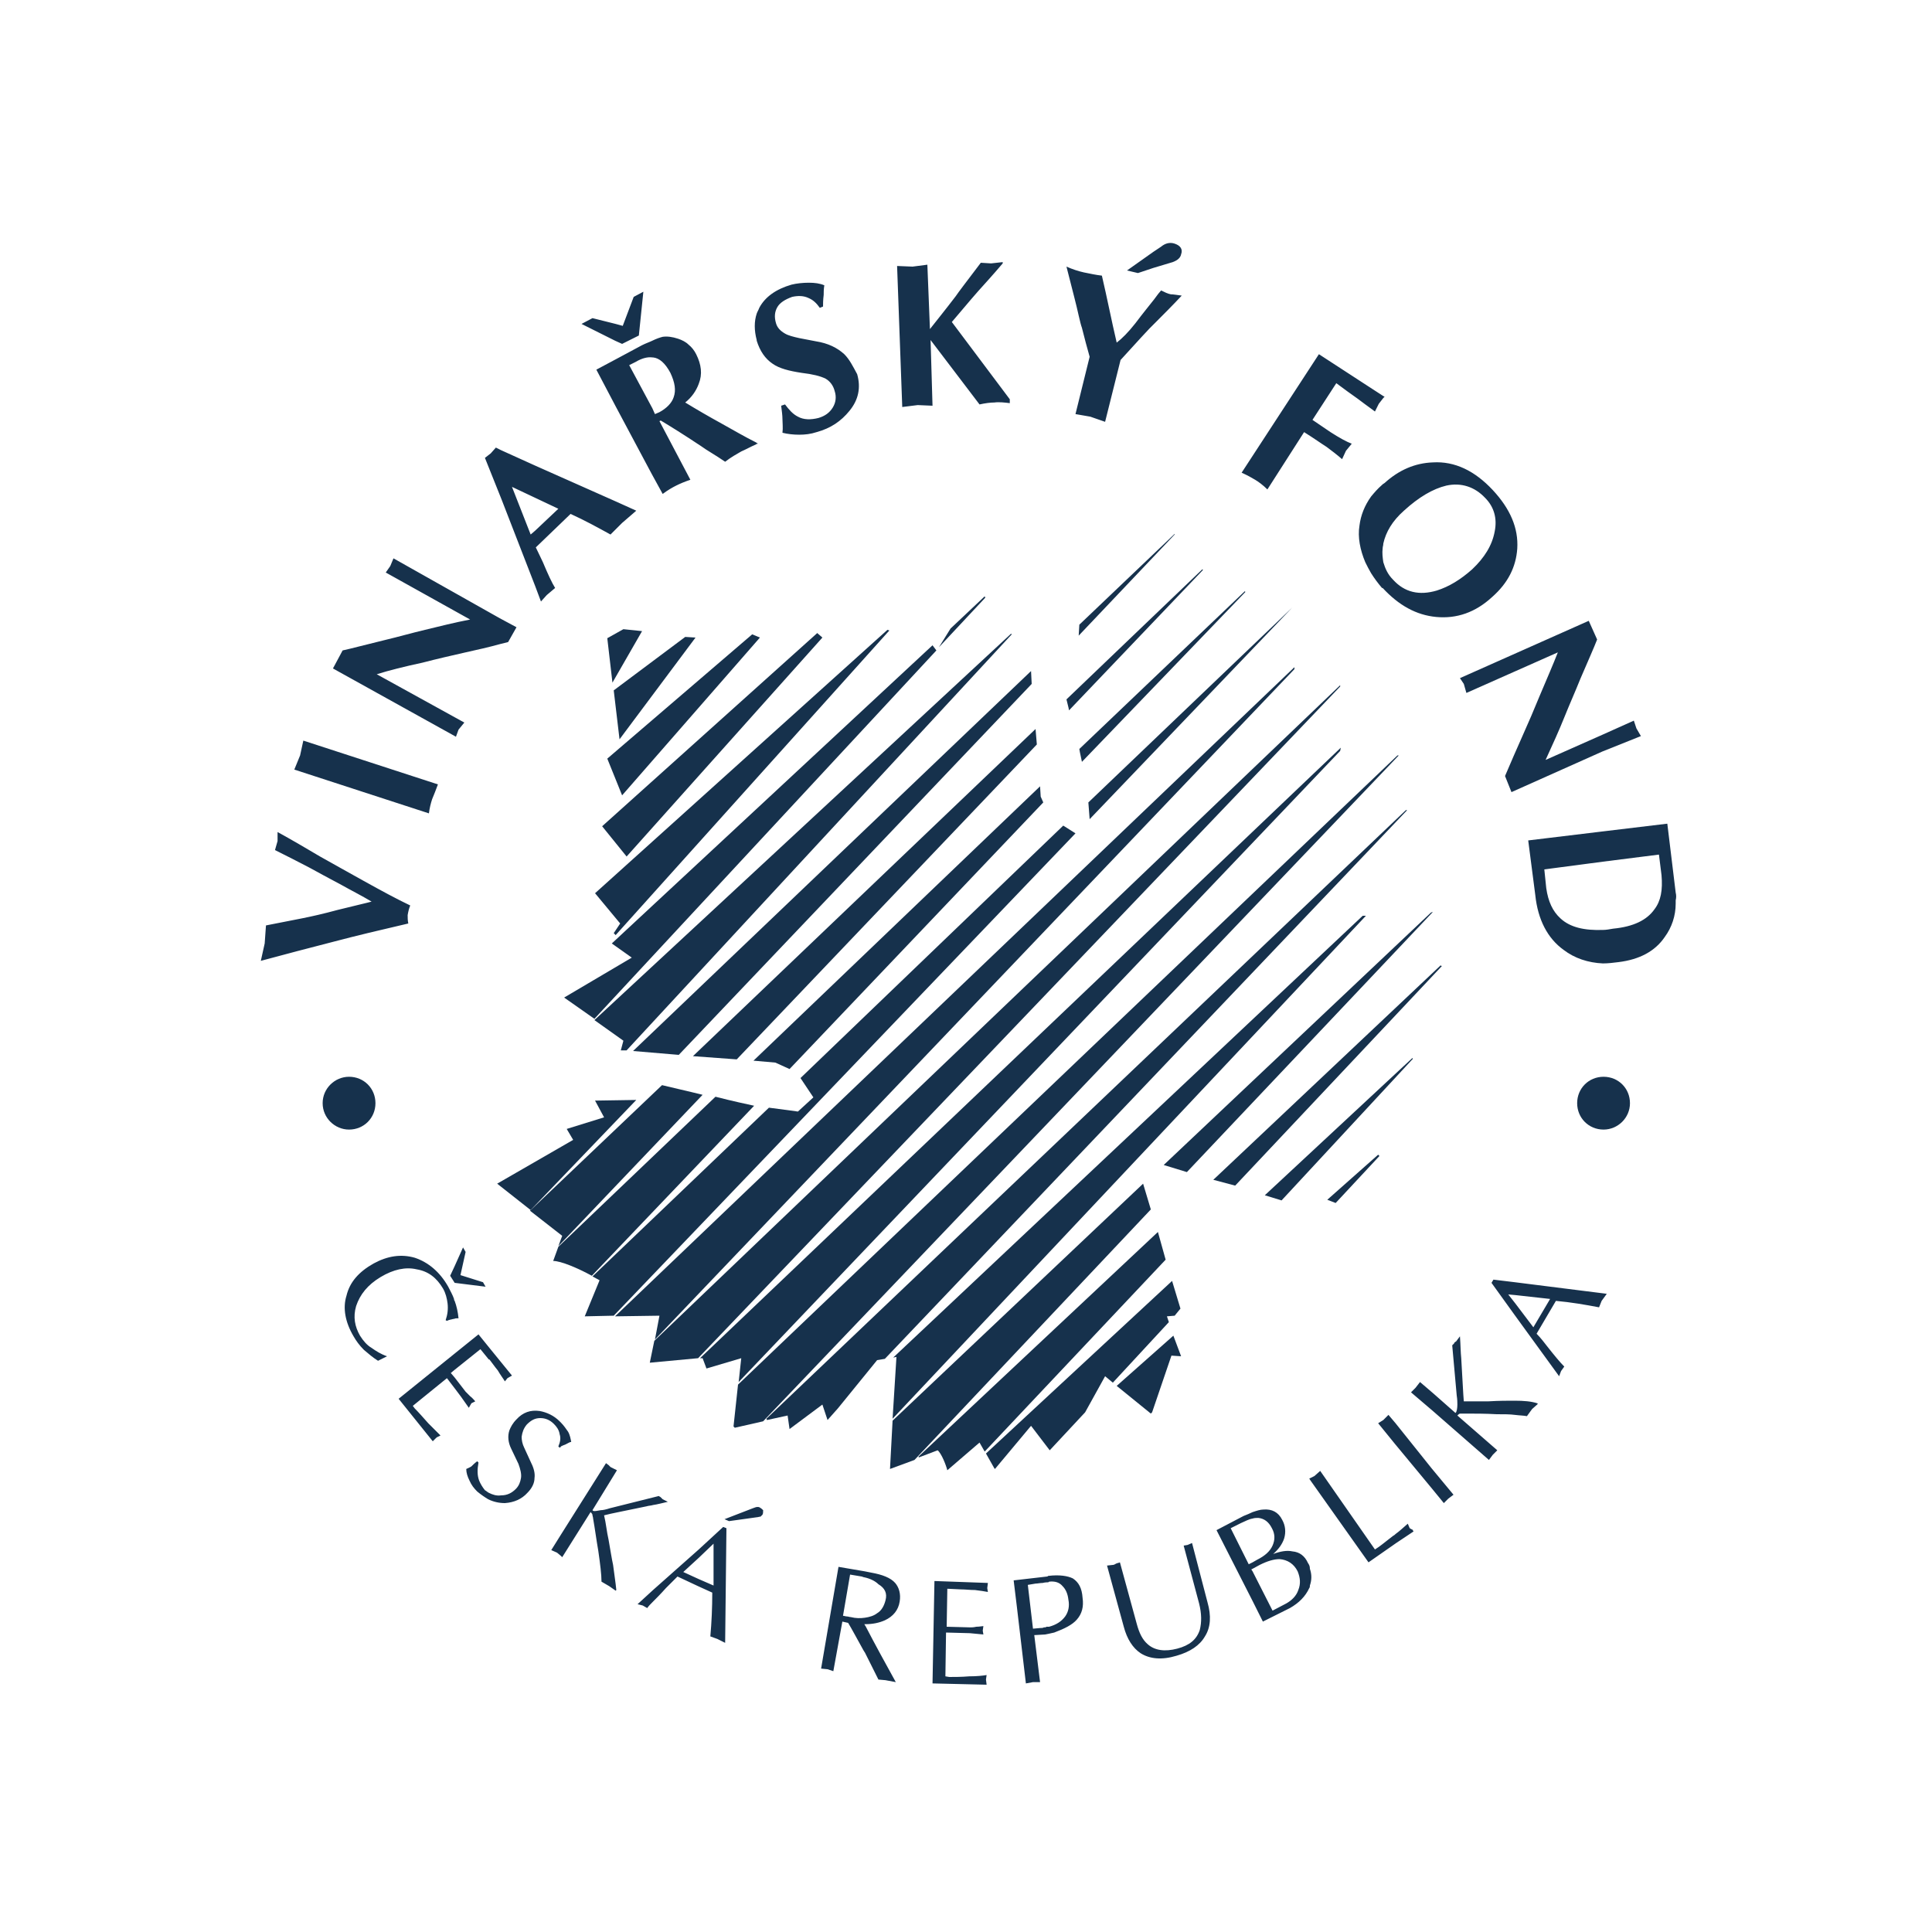 <?xml version="1.0" encoding="utf-8"?>
<!-- Generator: Adobe Illustrator 24.0.0, SVG Export Plug-In . SVG Version: 6.00 Build 0)  -->
<svg version="1.1" id="Vrstva_1" xmlns="http://www.w3.org/2000/svg" xmlns:xlink="http://www.w3.org/1999/xlink" x="0px" y="0px"
	 viewBox="0 0 300 300" enable-background="new 0 0 300 300" xml:space="preserve">
<g>
	<polygon fill-rule="evenodd" clip-rule="evenodd" fill="#16314C" points="182.2,207.4 183.4,210.6 181.9,210.5 178.9,219.3 
		178.7,219.5 173.4,215.2 	"/>
	<polygon fill-rule="evenodd" clip-rule="evenodd" fill="#16314C" points="214,179.3 214.2,179.5 207.4,186.8 206.1,186.3 	"/>
	<path fill-rule="evenodd" clip-rule="evenodd" fill="#16314C" d="M219.3,164.3l0.1,0.1l-20.4,22l-2.6-0.8L219.3,164.3z M182,198.9
		l1.3,4.3l-0.9,1.1l-1.2,0.1l0.3,0.9l-8.7,9.4l-1.2-1l-3.1,5.6l-5.5,5.9l-2.9-3.8l-5.6,6.7l-0.1-0.1l-1.3-2.3L182,198.9z"/>
	<path fill-rule="evenodd" clip-rule="evenodd" fill="#16314C" d="M223.7,149.9c0.1,0.1,0.1,0.1,0.2,0.1l-32.1,34.1l-3.4-0.9
		L223.7,149.9z M179.8,191.3l1.2,4.3l-28.1,29.8l-0.8-1.4l-5,4.3c-0.2-0.8-0.9-2.6-1.5-3.1l-2.9,1.1l-0.1-0.1L179.8,191.3z"/>
	<path fill-rule="evenodd" clip-rule="evenodd" fill="#16314C" d="M222.2,141.7l0.3-0.1L184.3,182l-3.6-1.1L222.2,141.7z
		 M177.5,183.8l1.2,4L142,226.7l-3.8,1.4l0.4-7.5L177.5,183.8z"/>
	<polygon fill-rule="evenodd" clip-rule="evenodd" fill="#16314C" points="211.6,142.2 212.1,142.2 138.6,220.3 139.2,210.7 
		138.7,210.8 	"/>
	<polygon fill-rule="evenodd" clip-rule="evenodd" fill="#16314C" points="218.3,125.8 218.5,125.8 137.4,211 136.2,211.2 
		130.1,218.7 128.5,220.5 127.7,218.1 122.6,221.9 122.3,219.8 119.1,220.5 119,220.3 	"/>
	<polygon fill-rule="evenodd" clip-rule="evenodd" fill="#16314C" points="217,117.3 217.2,117.3 118.5,220.7 114.1,221.7 
		113.9,221.5 114.6,215 	"/>
	<polygon fill-rule="evenodd" clip-rule="evenodd" fill="#16314C" points="208.2,116.1 208.1,116.6 114.7,214.6 115.1,210.9 
		109.7,212.5 109.1,210.9 108.7,210.9 	"/>
	<polygon fill-rule="evenodd" clip-rule="evenodd" fill="#16314C" points="208.1,106.4 208.1,106.6 108.4,210.9 100.9,211.6 
		101.6,208.2 	"/>
	<polygon fill-rule="evenodd" clip-rule="evenodd" fill="#16314C" points="201,103.6 201,103.9 101.7,208 102.4,204.3 95.5,204.4 	
		"/>
	<path fill-rule="evenodd" clip-rule="evenodd" fill="#16314C" d="M165.1,128.2l1.9,1.2l-71.7,74.9l-4.5,0.1l2.3-5.6
		c-0.4-0.2-0.7-0.4-1.1-0.6l27.4-26.2l4.5,0.6l2.4-2.2l-2-3L165.1,128.2z M169.2,127.2L169.2,127.2l-0.2-2.6l31.6-30.2l0.1-0.1
		L169.2,127.2z"/>
	<path fill-rule="evenodd" clip-rule="evenodd" fill="#16314C" d="M161.5,122.1l0.1,1.6l0.4,0.9L122.6,166l-2.2-1l-3.4-0.3
		L161.5,122.1z M168,118.3c-0.1-0.6-0.3-1.3-0.4-2l25.7-24.5c0,0,0,0.1,0.1,0.1L168,118.3z M91.9,198.1c-2.2-1.2-4.8-2.3-6-2.3
		l0.8-2.2l24.4-23.3c2.7,0.7,5.1,1.2,6,1.4L91.9,198.1z"/>
	<path fill-rule="evenodd" clip-rule="evenodd" fill="#16314C" d="M160.8,113.2l0.2,2.4l-46.6,48.9l-6.8-0.5L160.8,113.2z
		 M166,110.3c-0.1-0.6-0.3-1.2-0.4-1.7l21.1-20.2l0.1,0.1L166,110.3z M86.7,193.5l0.6-1.6l-5-3.9l20.5-19.5c1.6,0.4,3.9,0.9,6.3,1.5
		L86.7,193.5z"/>
	<polygon fill-rule="evenodd" clip-rule="evenodd" fill="#16314C" points="82.4,187.9 77.2,183.8 89,177 88,175.3 93.8,173.5 
		92.4,170.9 98.8,170.8 	"/>
	<polygon fill-rule="evenodd" clip-rule="evenodd" fill="#16314C" points="167.5,98.7 167.6,97 182.4,82.9 182.4,83 	"/>
	<polygon fill-rule="evenodd" clip-rule="evenodd" fill="#16314C" points="160.1,104.2 160.2,106.2 105.4,163.8 98.3,163.2 	"/>
	<polygon fill-rule="evenodd" clip-rule="evenodd" fill="#16314C" points="157,98.4 157.1,98.5 97.3,163.1 96.4,163.1 96.8,161.6 
		92.3,158.4 	"/>
	<path fill-rule="evenodd" clip-rule="evenodd" fill="#16314C" d="M144.8,100.2l0.6,0.8l-53.1,57.2l-4.7-3.3l10.5-6.2l-3.1-2.2
		L144.8,100.2z M145.8,100.5l1.8-2.9l5.3-5l0.1,0.2L145.8,100.5z"/>
	<polygon fill-rule="evenodd" clip-rule="evenodd" fill="#16314C" points="137.8,97.8 138.1,97.9 95.6,145.2 95.3,144.9 96.3,143.4 
		92.4,138.7 	"/>
	<polygon fill-rule="evenodd" clip-rule="evenodd" fill="#16314C" points="126.9,98.3 127.7,99 97.3,133 93.5,128.3 	"/>
	<polygon fill-rule="evenodd" clip-rule="evenodd" fill="#16314C" points="116.8,98.5 118,99 96.6,123.5 94.3,117.8 	"/>
	<polygon fill-rule="evenodd" clip-rule="evenodd" fill="#16314C" points="106.4,98.9 108,99 96.2,114.8 95.3,107.2 	"/>
	<polygon fill-rule="evenodd" clip-rule="evenodd" fill="#16314C" points="96.8,97.7 99.7,98 95.1,106 94.3,99.1 	"/>
	<path fill-rule="evenodd" clip-rule="evenodd" fill="#16314C" d="M83.1,72.3l-5.3-2.4l-0.8-0.4l-0.8,0.9l-0.9,0.7l2.6,6.5L83.1,91
		l0.9,2.4l0.9-1l1.3-1.1c-0.5-0.8-1.1-2.1-1.9-4c-0.3-0.6-0.6-1.3-1.1-2.3l5.4-5.2c2.2,1,4.2,2.1,6.2,3.2l0.9-0.9l0.9-0.9l2.2-1.9
		l-3.1-1.4L83.1,72.3z M83.1,82.4L82.4,83l-2.9-7.4l3.6,1.7l3.6,1.7L83.1,82.4z M96.6,53.4l2.6-1.3l0.7-6.8l-1.5,0.8l-1.7,4.5
		l-1.1-0.3l-3.6-0.9l-1.7,0.9l5.2,2.6L96.6,53.4z M46.6,117.3l-0.9,2.2l20.9,6.8c0.1-0.8,0.3-1.6,0.5-2.2c0.3-0.7,0.6-1.5,0.9-2.3
		l-20.9-6.8L46.6,117.3z M112.1,65.8c-2-1.1-3.9-2.2-5.7-3.3c1-0.8,1.7-1.8,2.1-2.9c0.6-1.5,0.4-3-0.4-4.6c-0.3-0.6-0.7-1.1-1.2-1.5
		c-0.4-0.4-1-0.7-1.6-0.9c-0.9-0.3-1.7-0.4-2.4-0.3c-0.4,0.1-1,0.3-1.6,0.6c-0.4,0.2-1,0.4-1.6,0.7l-4.1,2.2l-3,1.6l3,5.7l5.6,10.5
		l1.7,3.1c0.8-0.6,1.5-1,2.1-1.3c0.6-0.3,1.3-0.6,2.2-0.9l-4.8-9.1l0.2-0.1c1.5,0.9,3.6,2.2,6.3,4c0.8,0.6,2.1,1.3,3.7,2.4
		c0.9-0.7,1.8-1.2,2.5-1.6c0.7-0.3,1.4-0.7,2.3-1.1c0.1-0.1,0.2-0.1,0.3-0.1c-0.1-0.1-0.2-0.1-0.3-0.2
		C115.6,67.8,113.9,66.8,112.1,65.8z M104.6,61.7c-0.3,0.9-1.1,1.7-2.2,2.3l-0.7,0.3l-0.4-0.9l-3.6-6.7l1-0.5c1-0.6,1.9-0.8,2.6-0.7
		h0.1c1,0.1,1.9,0.9,2.7,2.4C104.8,59.4,105,60.6,104.6,61.7z M63.7,140.6c-2.1-1-4.5-2.3-7.2-3.8c-2.3-1.3-4.7-2.6-6.8-3.8
		c-2.2-1.3-4.4-2.6-6.6-3.8v1.4l-0.4,1.4c1.4,0.7,3.2,1.6,5.3,2.7c1.3,0.7,2.9,1.6,5,2.7c1.6,0.9,3.2,1.7,4.7,2.6
		c-0.7,0.2-2.5,0.6-5.3,1.3c-2.2,0.6-4,1-5.5,1.3c-2.1,0.4-4,0.8-5.6,1.1l-0.2,2.8l-0.6,2.7c3.7-1,7.5-2,11.4-3
		c3.4-0.9,7.2-1.8,11.5-2.8c-0.1-0.5-0.1-0.9-0.1-1.3C63.4,141.5,63.5,141.1,63.7,140.6z M61.1,86.7l-0.5,1.2l-0.7,1l13.1,7.3
		c-2.6,0.5-4.9,1.1-7,1.6c-2.1,0.5-4.2,1.1-6.3,1.6c-2.9,0.7-5.1,1.3-6.5,1.6l-1.5,2.8l19.1,10.6l0.4-1.1l0.9-1.1l-13.6-7.5
		c1.9-0.6,4.3-1.2,7.1-1.8c2.3-0.6,4.5-1.1,6.7-1.6c1.8-0.4,3.6-0.8,5.4-1.3c0.4-0.1,0.8-0.2,1.2-0.3l1.3-2.3l-2.6-1.4L61.1,86.7z
		 M151.9,45.2c0.8-0.9,2.1-2.3,3.8-4.3v-0.2l-1.8,0.2l-1.6-0.1c-2.2,2.9-3.5,4.6-3.9,5.2c-1.6,2.1-2.9,3.7-4,5.1l-0.4-10l-2.3,0.3
		l-2.4-0.1l0.8,21.9l2.4-0.3l2.3,0.1l-0.3-10.2l7.6,10c0.9-0.2,1.7-0.3,2.3-0.3c0.7-0.1,1.6,0,2.4,0.1V62l-9-12
		C149.1,48.5,150.4,46.9,151.9,45.2z M254.8,114.3l-0.7-1.2l-0.4-1.2l-4.9,2.2l-8.8,3.9c1.1-2.4,2.1-4.6,2.9-6.6c0.8-2,1.7-4,2.5-6
		c1.2-2.8,2.1-4.8,2.6-6.1l-1.3-2.9l-20,8.9l0.6,0.9l0.4,1.4l14.2-6.3c-0.7,1.8-1.7,4.1-2.8,6.7c-0.9,2.2-1.8,4.3-2.7,6.3
		c-0.9,2-1.8,4.1-2.7,6.2l1,2.5l14.1-6.3L254.8,114.3z M235.6,85.2c0.2-3.2-1.1-6.2-3.8-9.1c-2.8-3-5.9-4.5-9.3-4.3
		c-2.8,0.1-5.3,1.2-7.5,3.2l-0.3,0.2l-0.1,0.1c-0.7,0.6-1.2,1.2-1.7,1.8c-1,1.4-1.6,2.9-1.8,4.5c-0.3,1.8,0.1,3.8,0.9,5.7
		c0.3,0.6,0.6,1.2,0.9,1.7c0.5,0.8,1.1,1.6,1.7,2.3h0.1c2.5,2.7,5.2,4.2,8.3,4.5c3.2,0.3,6.1-0.7,8.7-3.1
		C234.2,90.5,235.4,88,235.6,85.2z M228.6,88.4c-1.8,1.6-3.6,2.7-5.5,3.3c-2.7,0.8-5,0.3-6.8-1.7c-0.8-0.8-1.2-1.7-1.5-2.7
		c-0.1-0.7-0.2-1.4-0.1-2.2c0-0.2,0.1-0.4,0.1-0.7c0.4-1.8,1.4-3.5,3.2-5.1c2.3-2.1,4.5-3.4,6.6-3.9c2.3-0.5,4.4,0.2,6,1.9
		c1.4,1.4,1.9,3.2,1.5,5.2C231.7,84.7,230.5,86.6,228.6,88.4z M260.2,138.6l-1.3-10.7l-10,1.2l-11.6,1.4l1.1,8.5
		c0.4,3.8,1.9,6.7,4.4,8.5c1.7,1.3,3.8,2,6.1,2.1c0.8,0,1.6-0.1,2.4-0.2c3.3-0.4,5.7-1.7,7.2-3.9c1.1-1.5,1.7-3.3,1.7-5.2v-0.5
		C260.3,139.4,260.3,139,260.2,138.6z M256.9,141.2c-1.2,1.7-3.3,2.7-6.4,3c-0.6,0.1-1.1,0.2-1.6,0.2c-2.9,0.1-5.1-0.4-6.6-1.8
		c-1.2-1.1-1.9-2.6-2.2-4.7l-0.3-2.9l9.1-1.2l8.7-1.1l0.4,3.2C258.2,138.2,257.9,139.9,256.9,141.2z M210.8,61.9
		c0.8,0.6,1.6,1.2,2.3,1.7c0.1,0.1,0.3,0.2,0.4,0.3l0.6-1.2l0.7-0.9l0.2-0.2l-0.2-0.1l-1.7-1.1l-8.3-5.4l-12,18.4
		c0.9,0.4,1.6,0.8,2.1,1.1c0.5,0.3,1.2,0.8,1.9,1.5l5.7-8.9c1.6,1,2.7,1.8,3.5,2.3c0.8,0.6,1.6,1.2,2.4,1.9l0.6-1.3l0.9-1.1
		c-0.8-0.3-1.9-0.9-3.3-1.8l-2.8-1.9l3.7-5.7C208.7,60.4,209.8,61.2,210.8,61.9z M180.3,45.1c-0.2,0.2-0.6,0.7-1.1,1.4
		c-0.7,0.9-1.7,2.1-2.9,3.7c-1.1,1.4-2.1,2.4-2.9,3c-0.8-3.4-1.5-7-2.3-10.4c-0.9-0.1-1.8-0.3-2.8-0.5c-0.9-0.2-1.8-0.5-2.7-0.9
		c0.3,1.2,0.7,2.7,1.2,4.7c0.6,2.3,0.9,4,1.2,4.8c0.4,1.6,0.8,3.1,1.2,4.5l-2.2,8.9l2.3,0.4l2.3,0.8l2.4-9.6
		c1.3-1.4,2.8-3.1,4.5-4.9c0.3-0.3,0.6-0.6,0.8-0.8c1.4-1.4,2.8-2.8,4.2-4.3c-0.8-0.1-1.3-0.2-1.7-0.2
		C181.3,45.6,180.9,45.4,180.3,45.1z M182.3,37.8c-0.7-0.2-1.4,0-2,0.5l-1.2,0.8l-4.1,2.9l1.7,0.4l2.4-0.8l3-0.9
		c0.8-0.3,1.2-0.7,1.3-1.2C183.7,38.7,183.3,38.1,182.3,37.8z M131.1,55c-1.1-1-2.5-1.7-4.4-2l-2.6-0.5c-0.9-0.2-1.7-0.4-2.2-0.7
		c-0.7-0.4-1.2-0.9-1.4-1.6c-0.3-1-0.2-1.8,0.2-2.5c0.4-0.7,1.2-1.2,2.3-1.6c0.9-0.2,1.8-0.2,2.6,0.2c0.7,0.3,1.2,0.8,1.7,1.5
		l0.5-0.2c0-0.4,0-1,0.1-1.8c0-0.4,0-0.9,0.1-1.5c-0.7-0.3-1.5-0.4-2.4-0.4c-0.9,0-1.9,0.1-2.7,0.3c-2.4,0.7-4.1,1.9-5,3.6
		c-0.1,0.3-0.3,0.6-0.4,0.9c-0.4,1.2-0.4,2.6,0,4.1v0.1c0.5,1.6,1.3,2.8,2.5,3.6c1,0.7,2.5,1.1,4.5,1.4c1.7,0.2,2.9,0.5,3.7,0.9
		c0.7,0.4,1.2,1.1,1.4,1.9c0.3,0.9,0.2,1.8-0.3,2.6c-0.5,0.8-1.2,1.3-2.2,1.6c-1.2,0.3-2.3,0.3-3.2-0.2c-0.8-0.4-1.4-1.1-2-1.9
		l-0.6,0.2c0.1,0.8,0.2,1.5,0.2,2.1c0,0.6,0.1,1.3,0,2.1c0.8,0.2,1.7,0.3,2.6,0.3c0.9,0,1.8-0.1,2.7-0.4c2.2-0.6,3.8-1.7,5.1-3.3
		c1.4-1.7,1.8-3.6,1.2-5.7C132.4,56.8,131.9,55.8,131.1,55z"/>
	<path fill-rule="evenodd" clip-rule="evenodd" fill="#16314C" d="M54.2,167.2c-2.2,0-4.1,1.8-4.1,4.1c0,2.3,1.9,4.1,4.1,4.1
		c2.3,0,4.1-1.8,4.1-4.1C58.3,169,56.5,167.2,54.2,167.2"/>
	<path fill-rule="evenodd" clip-rule="evenodd" fill="#16314C" d="M249,167.2c-2.3,0-4.1,1.8-4.1,4.1c0,2.3,1.8,4.1,4.1,4.1
		c2.2,0,4.1-1.8,4.1-4.1C253.1,169,251.3,167.2,249,167.2"/>
	<path fill-rule="evenodd" clip-rule="evenodd" fill="#16314C" d="M83.9,220.2c0.8,0,1.5,0.3,2.1,0.9c0.4,0.4,0.8,0.9,0.9,1.6
		c0.2,0.6,0.1,1.2-0.2,1.9l0.2,0.2c0.1-0.1,0.2-0.1,0.2-0.2c0.2-0.1,0.4-0.2,0.7-0.3c0.4-0.2,0.7-0.4,0.9-0.4
		c-0.1-0.5-0.2-1.1-0.5-1.6c-0.3-0.4-0.6-0.9-1.1-1.4c-0.1-0.1-0.1-0.1-0.2-0.2c-0.9-0.9-2-1.4-3.1-1.6c-1.4-0.2-2.6,0.2-3.6,1.3
		c-0.6,0.6-0.9,1.2-1.1,1.7c-0.3,0.9-0.2,1.9,0.3,2.9l1.1,2.3c0.3,0.8,0.5,1.6,0.4,2.2c-0.1,0.6-0.3,1.2-0.8,1.7
		c-0.6,0.6-1.3,1-2.3,1c-0.7,0.1-1.3-0.1-1.9-0.4c-0.2-0.1-0.4-0.3-0.6-0.4c-0.4-0.5-0.7-1-0.9-1.5c-0.3-0.8-0.3-1.7-0.1-2.8
		l-0.2-0.2c-0.4,0.3-0.7,0.6-0.9,0.8c-0.3,0.2-0.6,0.3-0.8,0.4c0,0.6,0.2,1.2,0.5,1.8c0.3,0.7,0.7,1.2,1.2,1.7
		c0.6,0.5,1.2,0.9,1.7,1.2c0.8,0.4,1.7,0.6,2.6,0.6c1.4-0.1,2.6-0.6,3.5-1.6c0.7-0.7,1.1-1.5,1.1-2.3c0.1-0.7-0.1-1.5-0.5-2.3
		l-1.1-2.4c-0.3-0.6-0.4-1.2-0.4-1.7c0.1-0.7,0.3-1.3,0.8-1.9C82.5,220.5,83.1,220.2,83.9,220.2 M108.5,240.6l-7.1,6.3l-2.4,2.2
		l0.8,0.2l0.7,0.4c0.2-0.3,0.5-0.6,0.8-0.9c0.6-0.6,1.3-1.3,2.1-2.2c0.4-0.4,1.1-1.1,1.8-1.8l3.2,1.5l2.2,1c0,2.3-0.1,4.6-0.3,6.8
		l1.1,0.4l1.2,0.6l0.2-17.8l-0.5-0.2L108.5,240.6z M110.8,246.2l-2.3-1l-2.4-1.1l2.4-2.2l2.3-2.2L110.8,246.2z M118,234.1
		c-0.1-0.1-0.3-0.1-0.4-0.1c-0.2,0-0.4,0.1-0.7,0.2l-4.4,1.7l0.7,0.3l4.3-0.6c0.2,0,0.4-0.1,0.6-0.1c0.1-0.1,0.2-0.2,0.3-0.3
		c0.1-0.2,0.1-0.4,0.1-0.7C118.4,234.4,118.2,234.2,118,234.1z M94.5,239.1c-0.3-1.3-0.4-2.6-0.7-3.8c1.1-0.3,3.3-0.7,6.6-1.4
		c0.3-0.1,0.7-0.1,1-0.2c0.7-0.1,1.4-0.3,2.3-0.5l-0.8-0.4c-0.2-0.2-0.3-0.3-0.3-0.3c-0.1-0.1-0.2-0.1-0.3-0.2l-0.8,0.2l-6.8,1.7
		c-0.6,0.2-1.1,0.3-1.4,0.3c-0.6,0.1-1,0.2-1.2,0.1l-0.1-0.1l3.8-6.2l-1-0.5c-0.1-0.1-0.2-0.2-0.3-0.3c-0.1-0.1-0.3-0.2-0.4-0.3
		l-7,11.1l-1.5,2.4l0.9,0.4l0.6,0.5l0.2,0.2l4.4-7l0.1,0.1c0.1,0.1,0.2,0.2,0.2,0.4c0,0.1,0.1,0.3,0.1,0.5c0.3,1.7,0.5,3.3,0.8,5
		c0.3,2.1,0.5,3.7,0.5,4.8l1.2,0.7l1,0.7l0.1-0.1c-0.1-1.1-0.3-2.3-0.5-3.9C95,242.1,94.8,240.8,94.5,239.1z M75.4,199.8l-0.4-0.7
		l-3.5-1.1l0.8-3.6l-0.4-0.7l-1.3,2.9l-0.7,1.5l0.7,1.1L75.4,199.8z M55.9,207.4c-0.8-1.4-1.1-2.9-0.6-4.6c0.6-1.8,1.8-3.3,3.8-4.5
		c2-1.2,3.9-1.6,5.6-1.2c1.8,0.3,3.1,1.3,4.1,3c0.4,0.7,0.6,1.5,0.7,2.3c0.1,0.9,0,1.7-0.3,2.6l0.2,0.1c0.4-0.2,0.7-0.2,1-0.3h0.1
		c0.2-0.1,0.4-0.1,0.7-0.1c-0.1-1-0.3-1.9-0.6-2.7c-0.1-0.1-0.1-0.2-0.1-0.3c-0.2-0.6-0.6-1.3-0.9-1.9c-1.3-2.3-3.1-3.8-5.2-4.5
		c-2.1-0.6-4.2-0.3-6.4,0.9c-2.3,1.3-3.7,2.9-4.2,5c-0.6,1.9-0.2,4.1,1.1,6.3c0.4,0.7,0.9,1.4,1.6,2.1c0.7,0.6,1.4,1.2,2.2,1.7
		l1.4-0.7c-0.9-0.3-1.7-0.8-2.4-1.3C57,208.9,56.4,208.2,55.9,207.4z M73.2,217.9l0.6-0.3c-0.2-0.2-0.4-0.5-0.8-0.8
		c-0.3-0.3-0.6-0.6-0.7-0.7l-1.7-2.2l-0.6-0.7l0.6-0.5l4-3.2l1.3,1.6H76c0.4,0.5,0.8,1.1,1.3,1.7c0.4,0.7,0.8,1.2,1.1,1.7l0.4-0.5
		l0.7-0.4l-3.5-4.3l-1.7-2.1l-3.6,2.9l-8.8,7.1l5.3,6.6l0.6-0.6l0.6-0.3c-0.4-0.4-1.1-1.1-1.9-1.9c-0.8-0.9-1.5-1.7-2.1-2.3
		l-0.3-0.4l5.3-4.3l1.3,1.7l0.9,1.2l1.2,1.7L73.2,217.9z M135.3,244.2l-1-0.2l-4.1-0.7l-2.7,15.8l1,0.1l0.9,0.3l1.4-7.7l0.9,0.2
		c0.6,1,1.4,2.5,2.4,4.3c0.1,0.1,0.1,0.2,0.2,0.3c0.7,1.4,1.4,2.8,2.1,4.2l1.1,0.1l1.6,0.3c-1.6-2.9-3.2-5.8-4.7-8.7
		c-0.1-0.1-0.1-0.2-0.2-0.3h0.2c1.1,0,2.1-0.2,3-0.6c1.3-0.6,2.1-1.6,2.3-2.9c0.2-1.2-0.1-2.2-0.7-2.9
		C138.3,245,137,244.5,135.3,244.2z M137.5,248.5c-0.2,0.8-0.6,1.6-1.3,2c-0.5,0.4-1.2,0.6-1.9,0.7c-0.7,0.1-1.4,0.1-2.2-0.1
		c-0.2,0-0.4-0.1-0.6-0.1c-0.2,0-0.4-0.1-0.6-0.1l1.1-6.4l1.8,0.3c0.1,0,0.2,0.1,0.3,0.1c1,0.2,1.8,0.6,2.3,1.1
		C137.4,246.6,137.8,247.4,137.5,248.5z M216.7,221l-1.1-1.3l-0.8,0.8l-0.8,0.5l2.6,3.2l5.8,7l1.8,2.2l0.7-0.7l0.8-0.6l-3.4-4.1
		L216.7,221z M235.2,217.5h-0.3c-0.8,0-2.1,0-3.8,0.1h-3.8c-0.1-1.1-0.2-3.4-0.4-6.7c-0.1-0.9-0.1-2.1-0.2-3.4l-0.6,0.8
		c-0.2,0.1-0.3,0.2-0.3,0.3l-0.3,0.3l0.7,7.8c0.1,0.6,0.1,1.1,0.1,1.4c0,0.6-0.1,1-0.2,1.2l-0.1,0.1l-3.4-3l-2.1-1.8l-0.7,0.9
		c-0.1,0.1-0.2,0.2-0.3,0.3c-0.1,0.1-0.2,0.2-0.4,0.4l3.4,2.9l8.7,7.6l0.6-0.8l0.7-0.7l-6.2-5.4l0.1-0.1c0.1-0.1,0.2-0.2,0.4-0.2
		h0.5c1.7,0,3.4,0,5.1,0.1c1.1,0,2.1,0,2.8,0.1c0.8,0.1,1.4,0.1,1.9,0.2l0.8-1.1l0.9-0.8l-0.1-0.1
		C237.8,217.6,236.6,217.5,235.2,217.5z M235.2,199.1l-3.3-0.4l-0.3,0.5l3.6,5l6.9,9.5l0.3-0.8l0.5-0.7c-0.7-0.7-1.6-1.8-2.7-3.2
		c-0.4-0.5-0.9-1.2-1.6-1.9l3-5.1c2.3,0.2,4.6,0.6,6.7,1l0.4-1l0.8-1.1L235.2,199.1z M238.1,206.1l-2.8-3.7l-1.1-1.4l1.1,0.1
		l5.4,0.6L238.1,206.1z M218.9,237.3l-0.3-0.7c-0.6,0.5-1.2,1.1-1.9,1.6c-0.1,0.1-0.2,0.2-0.4,0.3c-0.8,0.6-1.5,1.2-2.2,1.7
		l-0.6,0.4l-8.5-12.2l-0.9,0.8l-0.6,0.3l-0.2,0.1l0.2,0.3l9,12.7l4.3-3l2.7-1.8c-0.1-0.1-0.1-0.2-0.2-0.3
		C219.2,237.5,219.1,237.4,218.9,237.3z M145.1,245.5l-0.3,15.9l8.4,0.2l-0.1-0.8l0.1-0.7c-0.6,0.1-1.5,0.2-2.7,0.2
		c-1.2,0.1-2.3,0.1-3.1,0.1l-0.6-0.1l0.1-6.8l3.7,0.1l2.1,0.2l-0.1-0.6l0.1-0.7c-0.2,0-0.6,0.1-1.1,0.1c-0.4,0.1-0.8,0.1-0.9,0.1
		l-3.7-0.1l0.1-5.9l2.1,0.1c0.7,0,1.4,0.1,2.2,0.1c0.8,0.1,1.5,0.2,2,0.3l-0.1-0.6l0.1-0.8L145.1,245.5z M166.6,245.1
		c-0.8-0.4-2.1-0.6-3.8-0.4c-0.1,0-0.1,0.1-0.2,0.1l-5.2,0.6l0.5,4.1l1.4,11.9l1.1-0.2h1.1l-0.9-7.3l1.7-0.1l0.5-0.1l0.9-0.2
		c1.6-0.6,2.8-1.2,3.5-2c0.8-0.9,1.1-2,0.9-3.4C168,246.6,167.5,245.7,166.6,245.1z M165.4,251c-0.6,0.8-1.4,1.3-2.5,1.6h-0.1h-0.3
		c-0.1,0.1-0.2,0.1-0.4,0.1c-0.2,0.1-0.3,0.1-0.6,0.1l-1.1,0.1l-0.8-6.8l1.2-0.2c0.3,0,0.7-0.1,1.1-0.1c0.4-0.1,0.7-0.1,0.8-0.1
		c0.1,0,0.1,0,0.2-0.1c0.9-0.1,1.6,0.1,2.1,0.7c0.5,0.5,0.8,1.2,0.9,2.1C166.1,249.4,165.9,250.3,165.4,251z M185.1,239.6l-0.7,0.3
		l-0.6,0.1l2.4,9c0.4,1.6,0.4,2.9,0.1,4.1c-0.5,1.5-1.6,2.4-3.5,2.9c-1.9,0.5-3.5,0.3-4.6-0.7c-0.8-0.7-1.3-1.7-1.7-3.2l-2.6-9.5
		c-0.2,0.1-0.4,0.1-0.6,0.2c-0.2,0.1-0.3,0.2-0.5,0.2l-0.9,0.1l2.6,9.5c0.5,1.9,1.4,3.3,2.6,4.1c1.4,0.9,3.3,1.1,5.6,0.4
		c2.1-0.6,3.6-1.6,4.4-3c0.9-1.4,1-3.2,0.4-5.3L185.1,239.6z M203.1,242.7c-0.5-1.1-1.3-1.7-2.4-1.8c-0.9-0.2-1.9,0-3,0.4
		c0.8-0.7,1.4-1.5,1.7-2.4c0.3-1,0.2-2-0.3-2.9c-0.6-1.2-1.6-1.7-2.9-1.6c-0.5,0-1.1,0.2-1.7,0.4c-0.4,0.2-0.9,0.4-1.4,0.6l-4.2,2.2
		l5.6,11l1.6,3.2l4.2-2.1c1.4-0.8,2.4-1.8,3-3.1c0.1-0.1,0.1-0.3,0.1-0.4c0.3-0.9,0.3-1.7,0-2.6C203.4,243.2,203.3,243,203.1,242.7z
		 M191.1,237.3l1.6-0.8c0.7-0.3,1.2-0.6,1.8-0.7c0.3-0.1,0.6-0.1,0.9-0.1c0.9,0.1,1.6,0.6,2.1,1.6c0.5,0.9,0.5,1.8,0.1,2.7
		c-0.4,0.9-1.2,1.6-2.4,2.2l-0.7,0.4l-0.6,0.3L191.1,237.3z M201.6,246.9c-0.3,0.9-1,1.6-1.9,2.1l-2.1,1.1l-3.1-6.1l-0.2-0.3
		l0.2-0.1l1.1-0.6c1.2-0.6,2.2-0.9,3.1-0.9c1.2,0.1,2.2,0.7,2.8,1.9C201.9,245,202,245.9,201.6,246.9z"/>
</g>
</svg>
